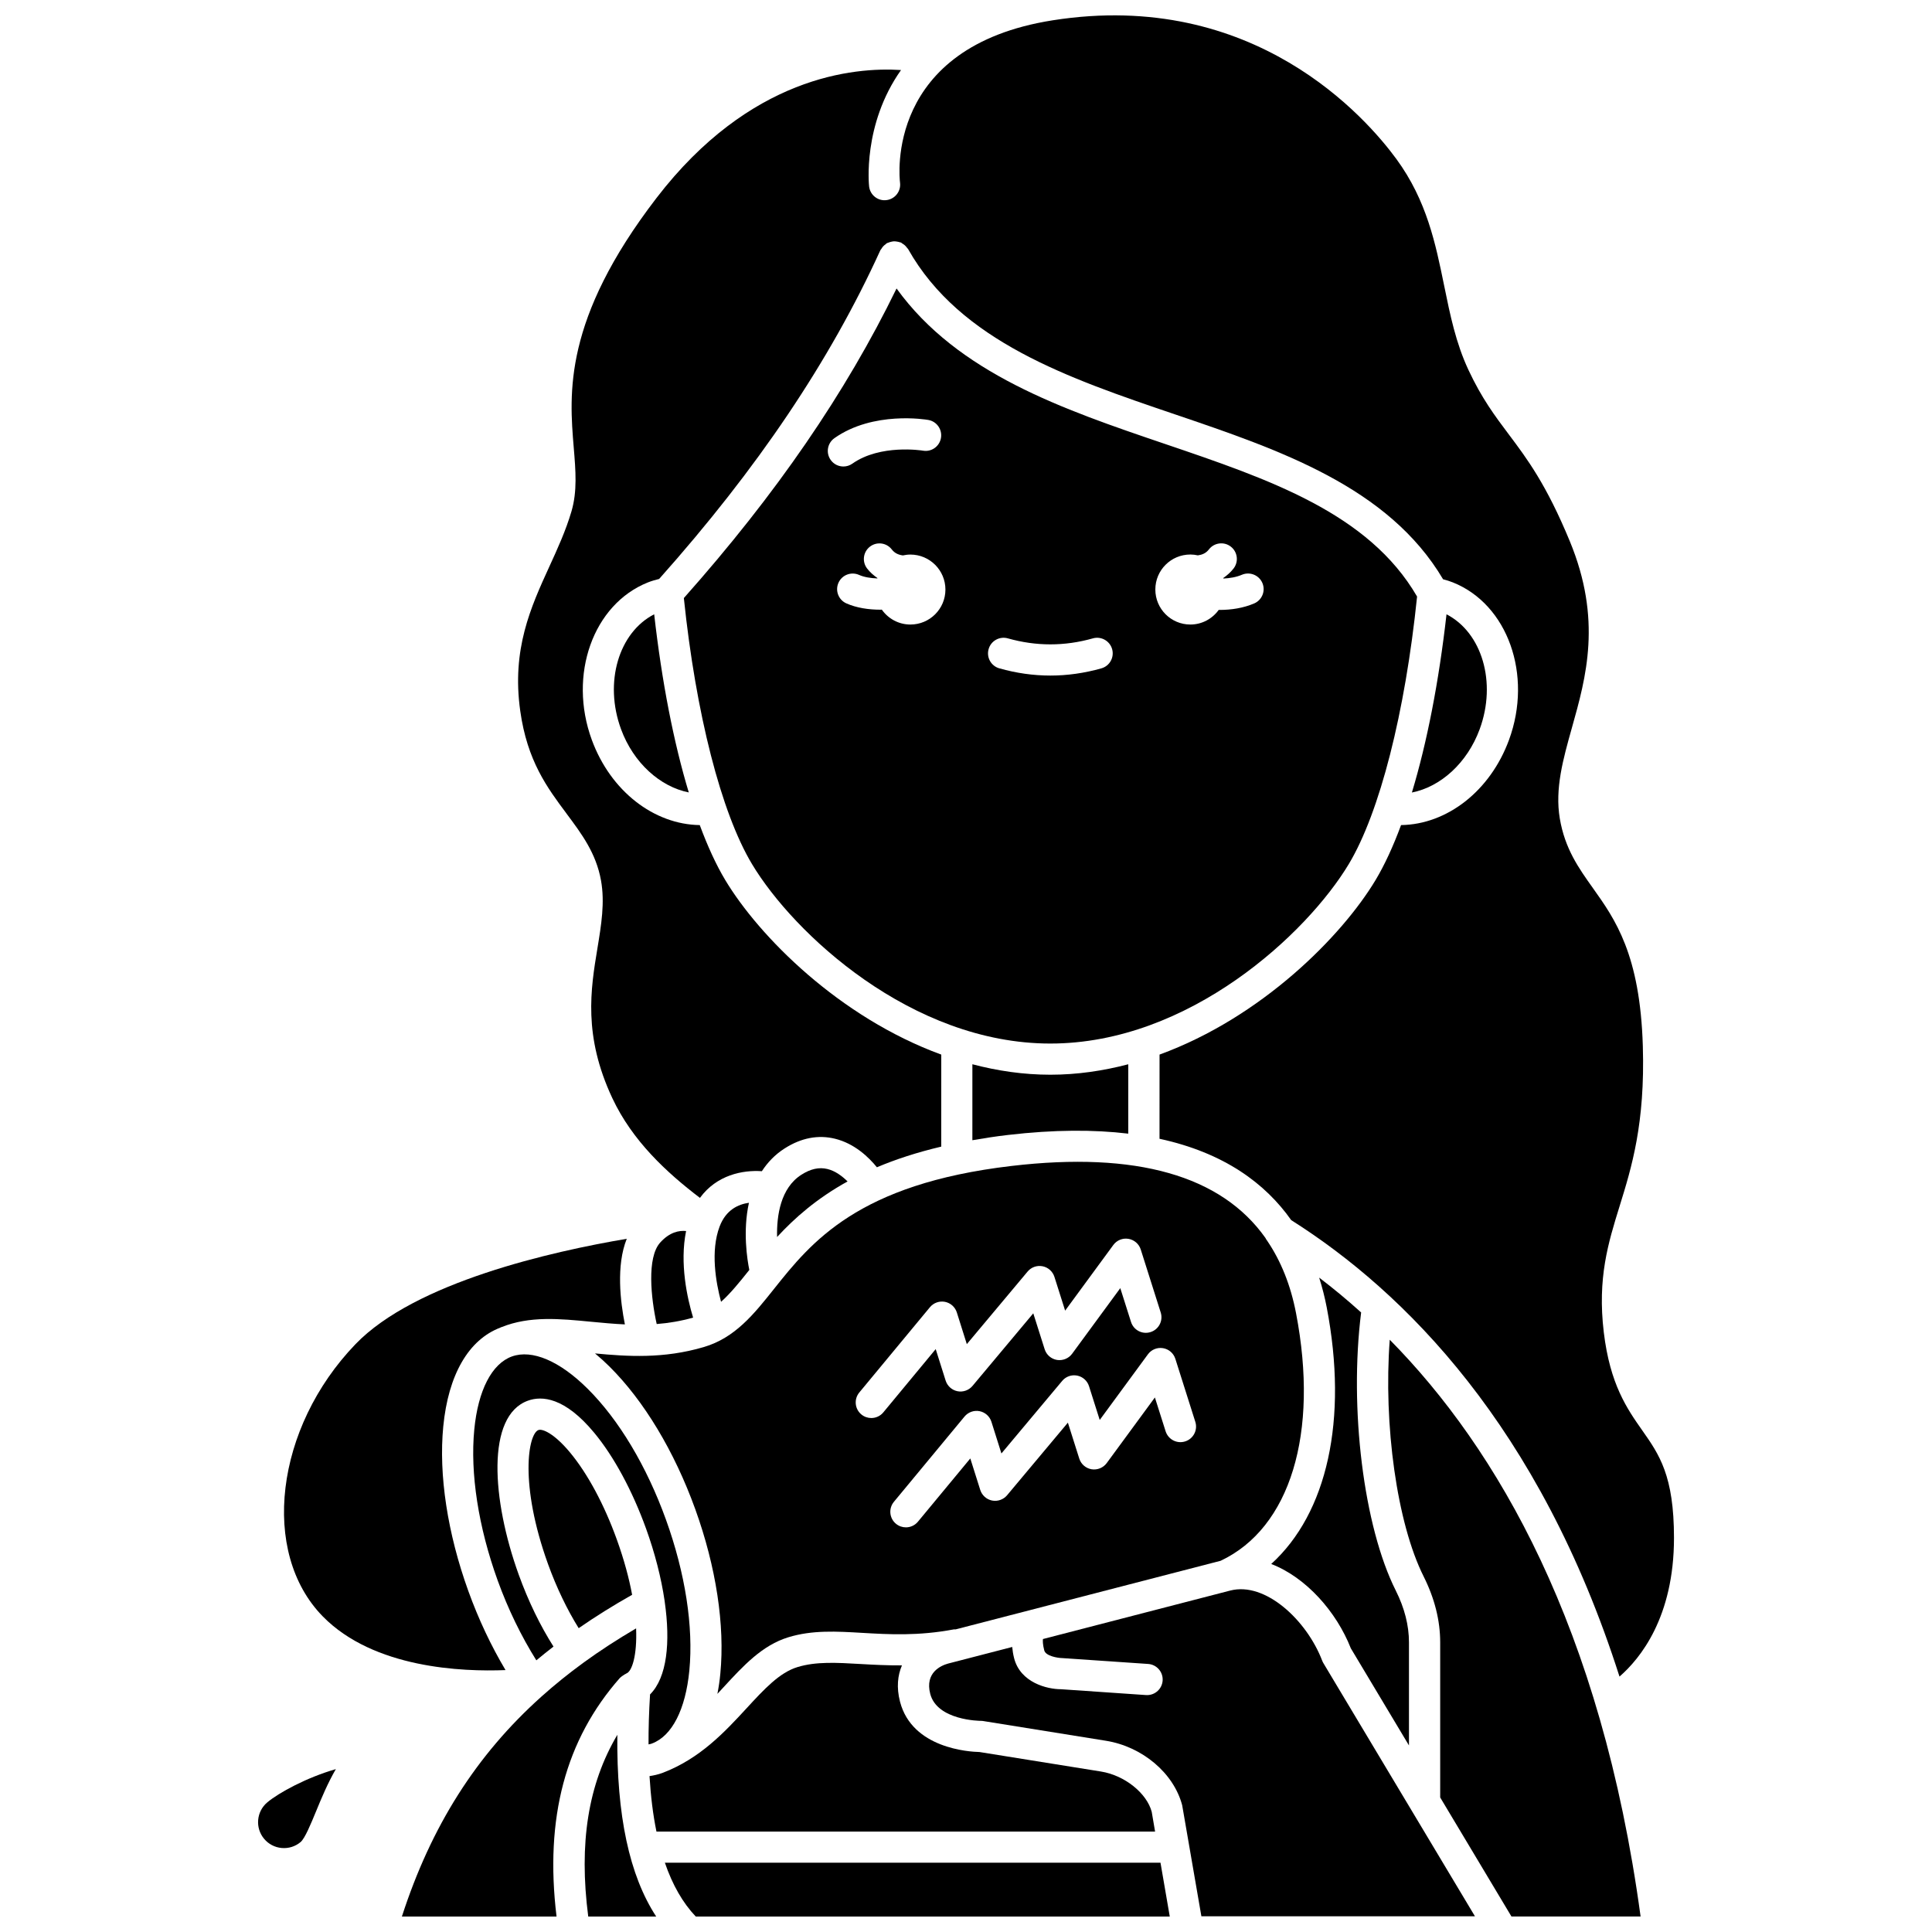 <?xml version="1.0" encoding="UTF-8"?>
<!-- Uploaded to: ICON Repo, www.svgrepo.com, Generator: ICON Repo Mixer Tools -->
<svg width="800px" height="800px" version="1.1" viewBox="144 144 512 512" xmlns="http://www.w3.org/2000/svg">
 <defs>
  <clipPath id="f">
   <path d="m281 148.09h307v440.91h-307z"/>
  </clipPath>
  <clipPath id="e">
   <path d="m390 565h145v86.902h-145z"/>
  </clipPath>
  <clipPath id="d">
   <path d="m250 575h63v76.902h-63z"/>
  </clipPath>
  <clipPath id="c">
   <path d="m298 603h20v48.902h-20z"/>
  </clipPath>
  <clipPath id="b">
   <path d="m320 637h134v14.902h-134z"/>
  </clipPath>
  <clipPath id="a">
   <path d="m511 499h68v152.9h-68z"/>
  </clipPath>
 </defs>
 <path d="m334.7 469.05c-2.441 6.477-1.004 14.73 0.387 19.945 2.516-2.246 4.856-5.148 7.488-8.449-0.555-2.742-1.762-10.273-0.098-17.797-2.797 0.395-6.094 1.836-7.777 6.301z"/>
 <path d="m308.58 337.24c3.289 8.949 10.383 15.262 17.953 16.762-3.984-13.172-7.141-29.301-9.168-47.211-9.371 4.816-13.359 18.008-8.785 30.449z"/>
 <path d="m363.28 453.8c-2.215-0.543-4.477-0.039-6.914 1.523-5.508 3.519-6.559 10.809-6.434 16.496 4.648-5.031 10.473-10.191 18.684-14.727-1.438-1.418-3.277-2.793-5.336-3.293z"/>
 <path d="m422.36 420.55c36.816 0 68.051-29.18 79.086-47.57 8.195-13.664 14.93-40.094 18.094-70.887-12.824-22.082-39.098-31.039-66.91-40.48-26.984-9.16-54.781-18.645-71.035-41.164-13.434 27.602-31.918 54.535-56.367 82.043 3.18 30.617 9.891 56.879 18.051 70.484 11.031 18.395 42.258 47.574 79.082 47.574zm37.086-129.6c0.688 0 1.352 0.086 1.996 0.227 1.102-0.148 2.141-0.547 2.926-1.57 1.391-1.809 3.984-2.148 5.793-0.762s2.152 3.984 0.762 5.793c-0.793 1.027-1.734 1.84-2.746 2.543 0.016 0.047 0.023 0.086 0.043 0.133 1.664-0.074 3.379-0.348 4.894-0.996 2.078-0.891 4.523 0.07 5.426 2.172 0.902 2.094-0.074 4.523-2.168 5.426-2.871 1.23-6.094 1.719-9.133 1.719-0.086 0-0.168-0.012-0.262-0.012-1.688 2.344-4.418 3.883-7.523 3.883-5.121 0-9.277-4.156-9.277-9.277-0.008-5.121 4.148-9.277 9.27-9.277zm-53.453 25.07c0.617-2.203 2.918-3.469 5.098-2.848 7.488 2.121 15.051 2.121 22.535 0 2.176-0.621 4.477 0.652 5.098 2.848 0.621 2.195-0.652 4.477-2.848 5.098-4.477 1.27-9.027 1.914-13.52 1.914-4.492 0-9.039-0.645-13.52-1.914-2.191-0.621-3.469-2.902-2.844-5.098zm-20.723-6.512c-3.141 0-5.902-1.57-7.582-3.953-0.125 0-0.238 0.02-0.367 0.02-3.121 0-6.352-0.48-9.031-1.676-2.082-0.934-3.016-3.375-2.086-5.457 0.93-2.078 3.359-3.016 5.457-2.086 1.355 0.605 3.098 0.871 4.848 0.934 0.012-0.031 0.02-0.066 0.027-0.098-1.012-0.707-1.957-1.512-2.746-2.539-1.391-1.809-1.051-4.402 0.762-5.793s4.402-1.051 5.793 0.762c0.789 1.023 1.824 1.422 2.93 1.57 0.645-0.141 1.309-0.227 1.996-0.227 5.121 0 9.277 4.156 9.277 9.277 0 5.113-4.152 9.266-9.277 9.266zm-20.141-49.395c10.309-7.262 24.281-4.93 24.875-4.824 2.246 0.391 3.75 2.531 3.359 4.781-0.391 2.246-2.519 3.758-4.773 3.359-0.246-0.043-11.277-1.793-18.703 3.438-0.723 0.512-1.555 0.758-2.375 0.758-1.297 0-2.578-0.605-3.379-1.75-1.32-1.867-0.867-4.445 0.996-5.762z"/>
 <path d="m286.7 522.97c-2.723 0.984-5.141 14.262 2.539 35.547 2.25 6.234 5.082 12.086 8.117 16.965 4.465-3.09 9.18-6.039 14.164-8.844-0.805-4.328-2.106-9.242-4.074-14.695-3.328-9.219-7.703-17.367-12.328-22.953-4.238-5.121-7.371-6.406-8.418-6.019z"/>
 <path d="m334.12 592.89c0.559-0.598 1.109-1.195 1.66-1.793 5.254-5.703 10.227-11.094 17.145-13.207 6.336-1.941 12.793-1.566 19.633-1.16 6.93 0.406 14.781 0.859 24.223-0.926 0.156-0.027 0.297 0.016 0.449 0.004l20.117-5.207 0.012-0.004h0.004l50.117-12.973c18.445-8.68 26.109-33.777 19.984-65.621-1.43-7.43-3.996-13.801-7.633-19.172-0.199-0.238-0.348-0.5-0.484-0.773-11.719-16.539-34.246-22.949-67.273-19.07-40.793 4.781-53.105 20.23-63 32.648-5.289 6.641-10.281 12.91-18.559 15.348-10.672 3.148-20.27 2.496-28.828 1.688 1.277 1.059 2.551 2.211 3.82 3.469 9.137 9.059 17.211 22.477 22.738 37.785 5.527 15.305 7.891 30.785 6.652 43.598-0.172 1.883-0.445 3.656-0.777 5.367zm121.36-88.785 5.293 16.699c0.691 2.172-0.516 4.5-2.691 5.184-2.18 0.703-4.496-0.516-5.184-2.691l-2.84-8.953-12.77 17.395c-0.922 1.25-2.481 1.875-4 1.633-1.535-0.254-2.801-1.348-3.269-2.828l-3.019-9.527-16.113 19.242c-0.973 1.152-2.496 1.688-3.969 1.402-1.48-0.293-2.68-1.371-3.141-2.809l-2.637-8.348-13.883 16.766c-0.816 0.988-1.996 1.496-3.184 1.496-0.93 0-1.859-0.309-2.633-0.949-1.762-1.453-2-4.059-0.551-5.816l18.723-22.605c0.965-1.16 2.5-1.715 3.973-1.422 1.484 0.289 2.695 1.371 3.152 2.812l2.648 8.398 16.109-19.234c0.965-1.156 2.469-1.691 3.969-1.402 1.477 0.293 2.676 1.367 3.137 2.805l2.84 8.953 12.77-17.395c0.918-1.258 2.461-1.883 4-1.633s2.801 1.344 3.269 2.828zm-83.758 8.922 18.723-22.605c0.965-1.164 2.496-1.707 3.973-1.422 1.484 0.289 2.695 1.371 3.152 2.812l2.648 8.398 16.109-19.234c0.965-1.156 2.465-1.695 3.969-1.402 1.477 0.293 2.676 1.367 3.137 2.805l2.84 8.953 12.77-17.395c0.918-1.258 2.461-1.887 4-1.633 1.535 0.254 2.801 1.348 3.269 2.828l5.293 16.699c0.691 2.172-0.516 4.5-2.691 5.184-2.191 0.699-4.496-0.516-5.184-2.691l-2.84-8.953-12.77 17.395c-0.918 1.25-2.481 1.871-4 1.633-1.535-0.254-2.801-1.348-3.269-2.828l-3.019-9.527-16.113 19.246c-0.973 1.156-2.5 1.691-3.969 1.402-1.48-0.293-2.68-1.371-3.141-2.809l-2.637-8.352-13.883 16.766c-0.816 0.988-1.996 1.496-3.184 1.496-0.93 0-1.859-0.309-2.633-0.949-1.762-1.453-2.004-4.059-0.551-5.816z"/>
 <g clip-path="url(#f)">
  <path d="m294.14 359.62c4.031 5.394 7.832 10.492 9.133 17.711 1.051 5.856 0.078 11.746-0.949 17.984-1.793 10.852-3.82 23.156 3.965 39.734 5.312 11.312 14.367 19.676 23.203 26.402 4.445-6.098 11.375-7.426 16.41-7.07 1.488-2.289 3.43-4.371 6.023-6.027 4.398-2.812 8.906-3.676 13.375-2.574 5.172 1.277 8.91 4.879 11.09 7.562 4.922-2.086 10.562-3.938 17.047-5.473l0.008-24.391c-27.008-9.863-48.289-31.332-57.246-46.258-2.406-4.008-4.664-8.922-6.754-14.562-12.176-0.172-23.621-9.016-28.605-22.574-6.332-17.227 0.34-35.953 14.875-41.742 0.918-0.363 1.918-0.652 2.965-0.914 26.066-29.258 45.262-57.766 58.621-87.102 0.066-0.145 0.188-0.234 0.266-0.367 0.145-0.242 0.297-0.469 0.496-0.684 0.191-0.207 0.391-0.371 0.621-0.531 0.129-0.09 0.211-0.223 0.352-0.305 0.098-0.055 0.207-0.055 0.305-0.098 0.258-0.121 0.516-0.191 0.789-0.258 0.258-0.062 0.504-0.121 0.766-0.129 0.254-0.012 0.5 0.023 0.75 0.062 0.285 0.043 0.559 0.09 0.828 0.191 0.098 0.039 0.203 0.023 0.297 0.07 0.141 0.066 0.23 0.188 0.363 0.266 0.246 0.145 0.473 0.297 0.688 0.496 0.211 0.195 0.379 0.402 0.543 0.629 0.09 0.125 0.219 0.207 0.297 0.344 13.785 24.473 42.68 34.281 70.629 43.766 27.887 9.465 56.664 19.289 71.141 43.734 0.91 0.238 1.781 0.504 2.586 0.828 14.543 5.793 21.215 24.52 14.883 41.746-4.981 13.555-16.43 22.398-28.605 22.57-2.09 5.641-4.352 10.555-6.754 14.562-8.957 14.926-30.242 36.398-57.25 46.258l-0.008 22.312c17.125 3.707 28.047 11.836 34.895 21.555 29.98 18.957 65.82 54.598 87.004 120.97 5.473-4.746 14.441-15.711 14.441-36.762 0-16.496-3.894-22.055-8.414-28.488-4.004-5.707-8.539-12.176-10.191-26.008-1.711-14.359 1.16-23.637 4.207-33.457 3.172-10.234 6.762-21.828 6.141-42.391-0.73-24.289-7.356-33.598-13.195-41.809-3.84-5.391-7.461-10.484-8.812-18.508-1.32-7.879 0.879-15.715 3.211-24.016 3.777-13.422 8.047-28.633-0.57-49.477-6.219-15.031-11.27-21.77-16.16-28.281-3.68-4.902-7.156-9.539-10.668-17.043-3.356-7.16-4.863-14.559-6.461-22.391-2.262-11.07-4.594-22.523-12.645-33.527-7.863-10.75-37.656-45.164-91.047-36.781-44.48 6.981-40.68 41.582-40.5 43.047 0.281 2.266-1.32 4.328-3.586 4.609-2.269 0.301-4.324-1.32-4.609-3.586-0.031-0.27-1.797-16.395 8.457-30.883-12.566-0.82-40.094 1.73-64.805 33.91-24.746 32.227-23.117 51.812-21.934 66.102 0.52 6.223 0.961 11.602-0.586 16.902-1.496 5.102-3.715 9.961-5.867 14.656-4.926 10.773-10.023 21.922-7.723 38.246 1.855 13.277 7.152 20.371 12.277 27.234z"/>
 </g>
 <path d="m318.95 473.3c-3.582 3.984-2.43 14.746-0.918 21.582 3.129-0.242 6.336-0.766 9.648-1.703-1.547-5.117-3.606-14.355-1.859-22.945-1.859-0.188-4.356 0.277-6.871 3.066z"/>
 <path d="m493.59 482.58c0.836 2.629 1.5 5.258 2 7.863 5.731 29.816 0.098 54.598-14.703 68.027 9.227 3.555 17.285 12.645 21.094 22.348l15.41 25.742v-27.305c0-4.496-1.172-9.117-3.496-13.738-8.535-16.996-12.375-48.277-9.18-73.703-3.727-3.367-7.445-6.438-11.125-9.234z"/>
 <path d="m315.87 606.28c0.27-0.07 0.555-0.094 0.812-0.191 0.047-0.016 0.082-0.043 0.129-0.059 5.273-1.98 8.871-9.004 9.871-19.312 1.125-11.613-1.078-25.816-6.195-39.992-5.117-14.18-12.5-26.512-20.785-34.723-7.394-7.34-14.688-10.445-20.039-8.527-5.332 1.926-8.969 8.98-9.973 19.363-1.121 11.613 1.078 25.816 6.195 39.992 2.758 7.641 6.285 14.84 10.25 21.176 1.484-1.234 3-2.453 4.547-3.648-3.488-5.488-6.648-11.953-9.207-19.035-7.18-19.891-8.656-42.129 2.422-46.125 3.695-1.344 9.754-0.949 17.594 8.523 5.215 6.297 10.09 15.324 13.734 25.414 2.297 6.359 4 12.949 4.906 19.113 0.012 0.09 0.027 0.172 0.031 0.266 1.531 10.684 0.633 20.023-3.891 24.523-0.289 4.644-0.422 9.066-0.402 13.242z"/>
 <g clip-path="url(#e)">
  <path d="m494.4 584.11c-4.09-10.727-15.09-21.012-24.387-18.594l-49.621 12.844c-0.062 0.492-0.059 1.449 0.348 3.016 0.391 1.508 3.609 2.016 4.734 2.031l22.793 1.555c2.277 0.156 3.996 2.129 3.844 4.402-0.148 2.18-1.965 3.852-4.117 3.852-0.094 0-0.191-0.004-0.285-0.008l-22.535-1.547h-0.016c-3.656 0-10.738-1.738-12.406-8.215-0.285-1.102-0.41-2.055-0.504-2.981l-16.996 4.398c-1.883 0.523-6.188 2.379-4.731 8.023 1.836 7.086 13.242 7.156 13.395 7.156h0.008c0.219 0 0.449 0.016 0.664 0.055l32.484 5.219c9.668 1.551 17.984 8.582 20.219 17.094l5.09 29.43h72.5l-40.16-67.082c-0.129-0.207-0.23-0.422-0.32-0.648z"/>
 </g>
 <g clip-path="url(#d)">
  <path d="m308.3 588.64c0.047-0.055 0.113-0.07 0.16-0.121 0.195-0.203 0.43-0.348 0.664-0.504 0.227-0.152 0.441-0.316 0.695-0.422 0.066-0.027 0.105-0.082 0.176-0.105 1.488-0.535 2.871-4.766 2.578-11.949-4.918 2.883-9.555 5.891-13.898 9.047-0.02 0.012-0.023 0.039-0.047 0.051-0.012 0.008-0.031 0.012-0.047 0.02-3.891 2.84-7.555 5.793-11.004 8.875-0.008 0.008-0.012 0.02-0.023 0.023 0 0-0.004 0-0.004 0.004-17.418 15.578-29.32 34.496-37.043 58.34h40.984c-3.164-26.125 2.352-46.859 16.809-63.258z"/>
 </g>
 <g clip-path="url(#c)">
  <path d="m299.89 651.9h18.008c-7.109-10.875-10.516-26.785-10.297-48.16-7.75 13.098-10.23 28.742-7.711 48.16z"/>
 </g>
 <g clip-path="url(#b)">
  <path d="m320.2 637.64c2.019 5.898 4.754 10.652 8.18 14.258h125.62l-2.457-14.258z"/>
 </g>
 <path d="m277.97 586.59c-3.805-6.375-7.168-13.496-9.855-20.945-5.527-15.305-7.887-30.789-6.648-43.594 1.332-13.754 6.715-23.039 15.148-26.227 0.023-0.012 0.043-0.031 0.07-0.047 0.039-0.016 0.074-0.023 0.105-0.039 0.02-0.008 0.043-0.02 0.062-0.027 0.027-0.008 0.059-0.012 0.082-0.02 7.438-2.984 15.352-2.227 23.719-1.414 2.941 0.285 5.918 0.562 8.949 0.703-1.203-6.004-2.352-15.613 0.496-22.688-19.809 3.348-56.078 11.484-71.91 27.949-21.293 22.148-25.25 55.18-8.645 72.125 13.508 13.777 36.992 14.691 48.426 14.223z"/>
 <path d="m449.22 624.16c-1.309-4.93-7.129-9.672-13.461-10.688l-32.184-5.168c-2.695-0.059-17.848-0.938-21.062-13.34-0.98-3.793-0.613-6.996 0.512-9.621-3.914 0.02-7.551-0.164-10.949-0.363-6.336-0.367-11.809-0.691-16.727 0.812-4.785 1.461-8.82 5.84-13.492 10.91-5.754 6.238-12.273 13.309-22.27 17.133-0.008 0.004-0.02 0-0.027 0.004-0.016 0.004-0.027 0.016-0.047 0.02-1.094 0.398-2.227 0.652-3.383 0.828 0.32 5.359 0.93 10.27 1.84 14.699h132.14z"/>
 <path d="m536.13 337.25c4.574-12.438 0.586-25.625-8.789-30.453-2.027 17.918-5.184 34.051-9.172 47.227 7.606-1.492 14.668-7.824 17.961-16.773z"/>
 <path d="m443 444.43 0.004-18.387c-6.637 1.738-13.543 2.769-20.656 2.769-7.113 0-14.023-1.027-20.656-2.773l-0.004 20.133c3-0.523 6.102-1.008 9.434-1.395 12.27-1.434 22.801-1.434 31.879-0.348z"/>
 <g clip-path="url(#a)">
  <path d="m521.29 561.8c2.898 5.781 4.375 11.648 4.375 17.441v41.102l18.887 31.551h34.223c-10.449-76.848-38.012-123.99-66.477-152.85-1.691 22.453 1.898 48.629 8.992 62.754z"/>
 </g>
 <path d="m227.73 624.09c-1.375 3.34-2.934 7.117-4.066 8.07-1.406 1.176-3.156 1.738-5.012 1.578-1.82-0.16-3.481-1.023-4.656-2.43-2.434-2.898-2.055-7.238 0.848-9.668 3.055-2.562 10.395-6.57 18.16-8.805-2.184 3.762-3.824 7.734-5.273 11.254z"/>
</svg>